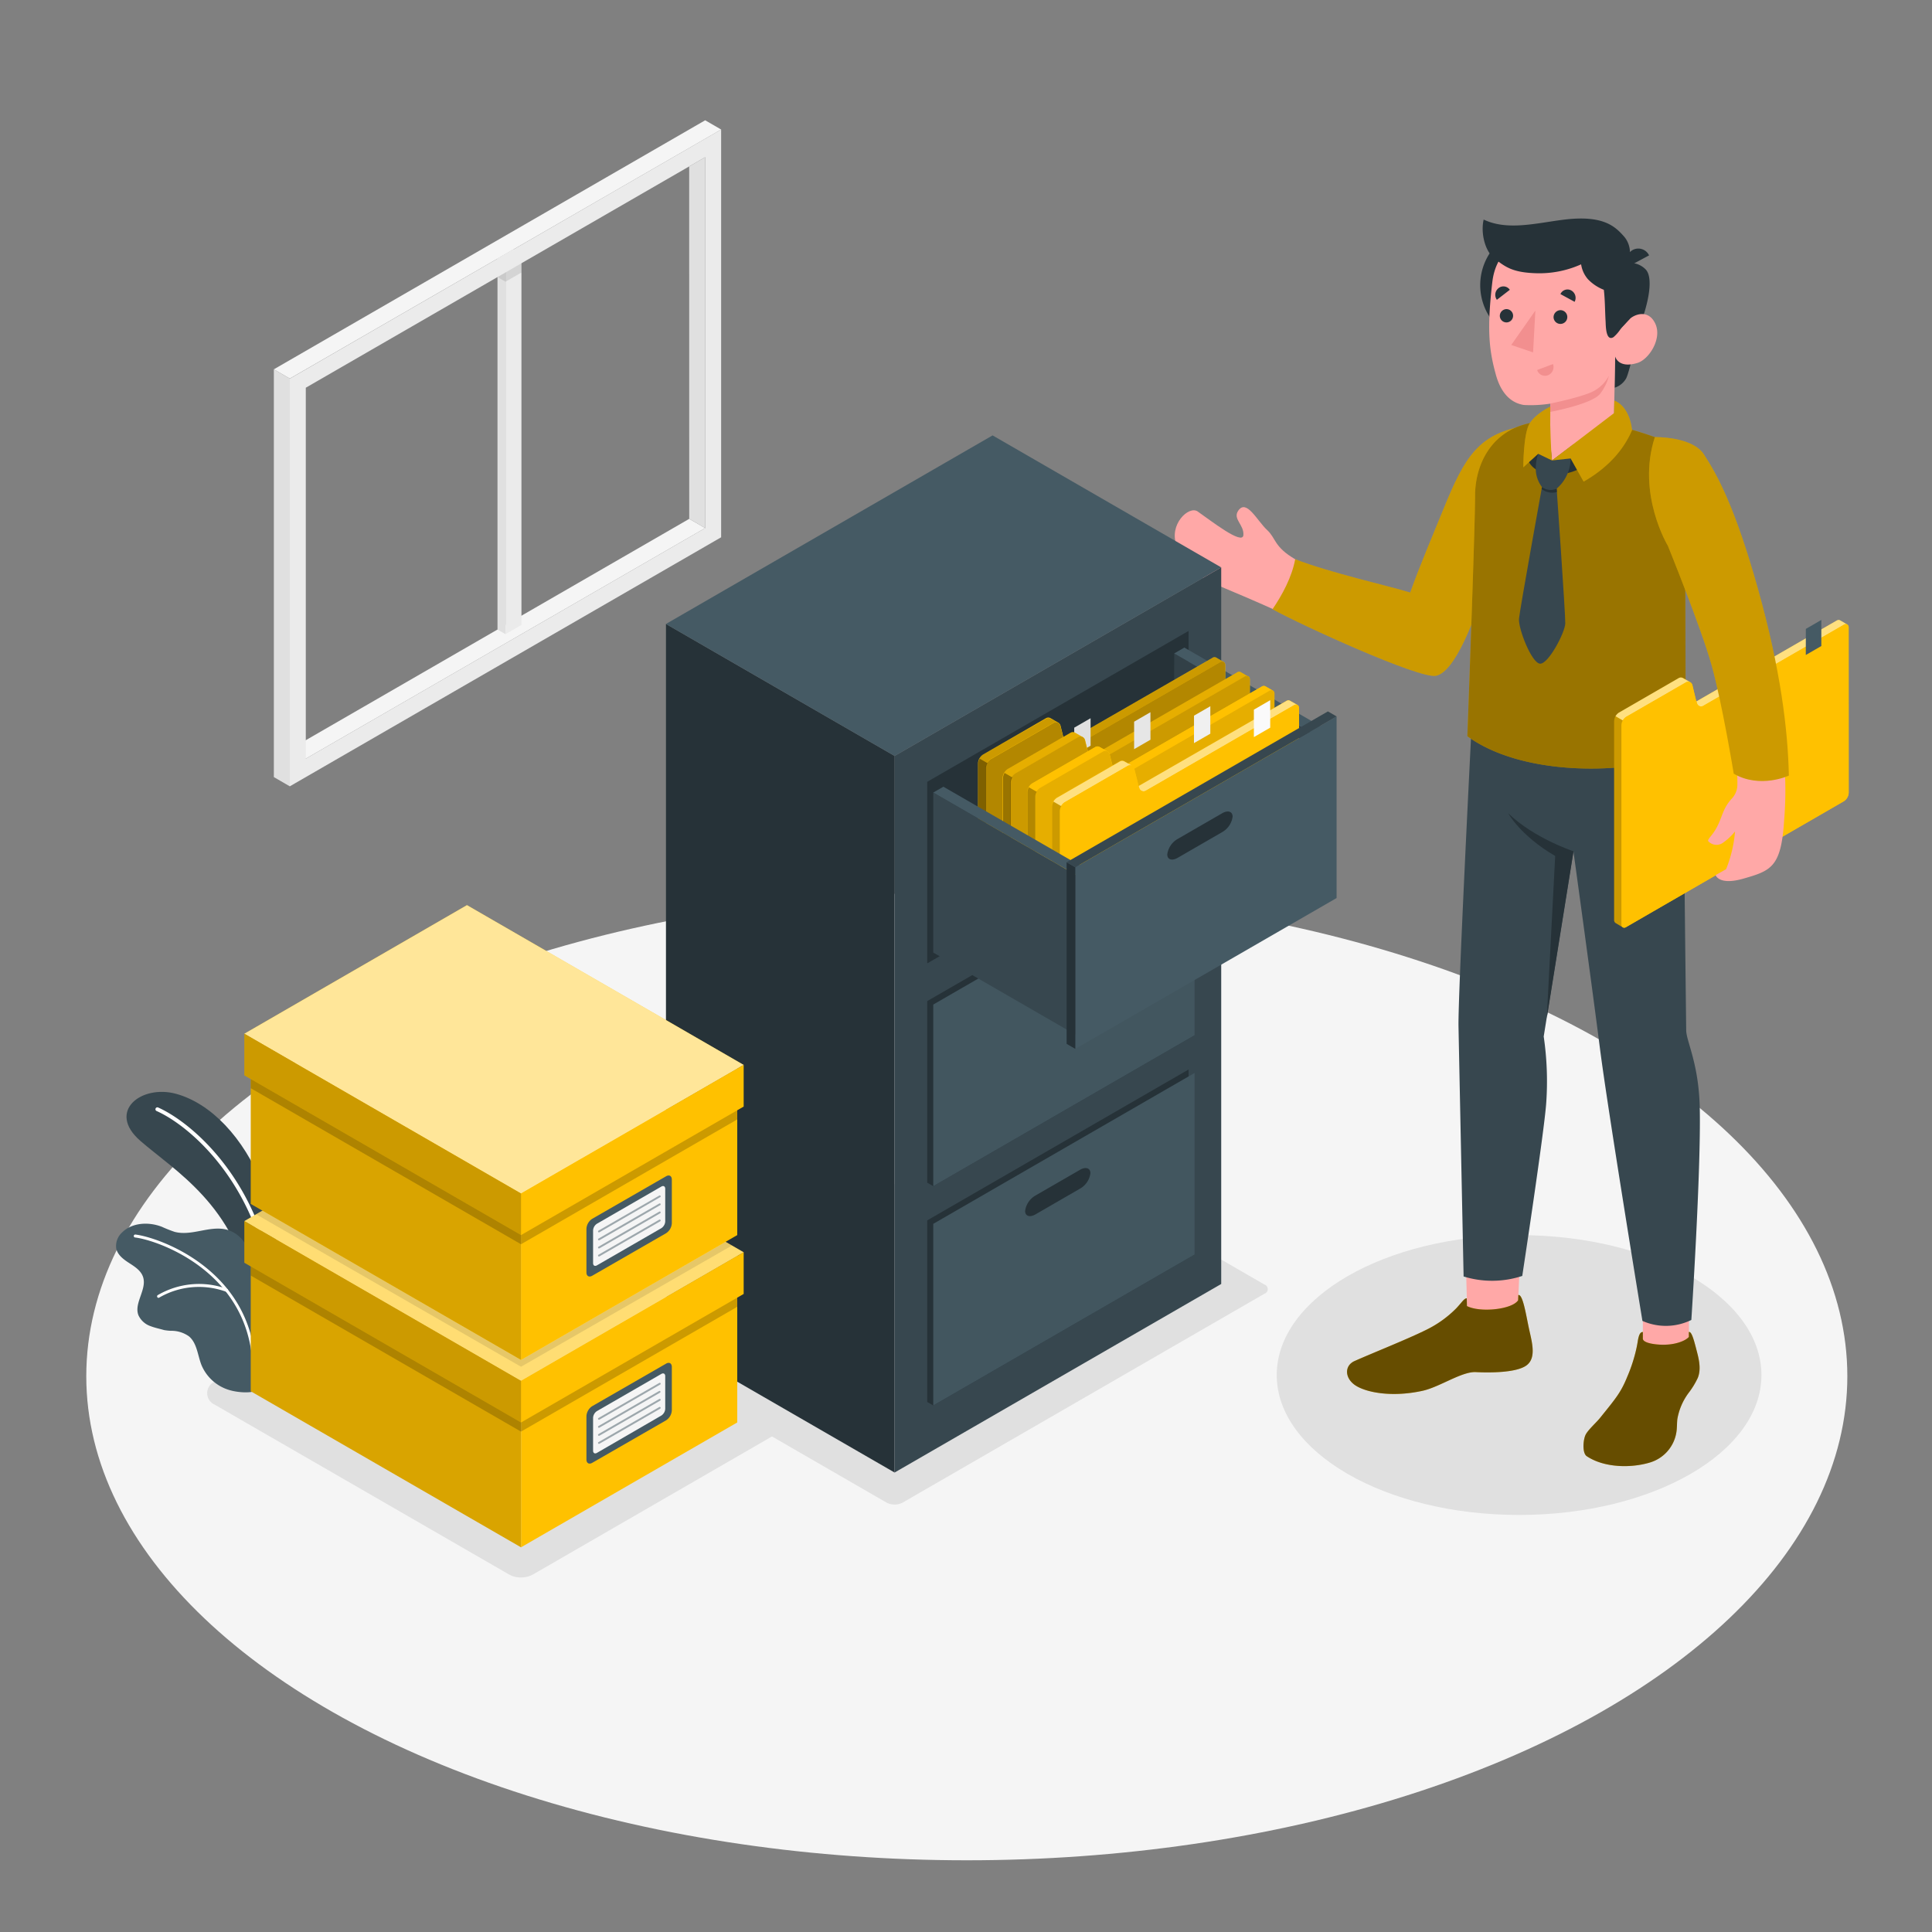 <svg xmlns="http://www.w3.org/2000/svg" viewBox="0 0 500 500"><rect x="0" y="0" width="500" height="500" fill="#808080" stroke="none"/><g id="freepik--Floor--inject-9"><ellipse id="freepik--floor--inject-9" cx="250.21" cy="356.17" rx="227.88" ry="125.27" style="fill:#f5f5f5"></ellipse></g><g id="freepik--Shadow--inject-9"><path id="freepik--shadow--inject-9" d="M161.16,347.12,254.83,293a4.55,4.55,0,0,1,4.1,0l68.31,39.44a1.25,1.25,0,0,1,0,2.37l-93.67,54.08a4.55,4.55,0,0,1-4.1,0l-68.31-39.44A1.25,1.25,0,0,1,161.16,347.12Z" style="fill:#e0e0e0"></path><ellipse id="freepik--shadow--inject-9" cx="393.14" cy="355.86" rx="62.72" ry="36.21" style="fill:#e0e0e0"></ellipse><path id="freepik--shadow--inject-9" d="M134.83,408.25a6.28,6.28,0,0,1-3.08-.77l-76.26-44a3.24,3.24,0,0,1,0-5.87l61.67-35.63a6.66,6.66,0,0,1,6.18,0l76.26,44a3.25,3.25,0,0,1,0,5.88l-61.68,35.62A6.32,6.32,0,0,1,134.83,408.25Z" style="fill:#e0e0e0"></path></g><g id="freepik--Plants--inject-9"><g id="freepik--plants--inject-9"><path d="M71.88,333.87S73,319.25,68,306.79s-13.44-21.25-22.43-23.71-18,4.52-9.29,12.14S61.14,312,65,335.12Z" style="fill:#37474f"></path><path d="M69.92,329.64H70a.49.49,0,0,0,.39-.58c-5.1-25.55-21.53-38.94-29.51-42.46a.5.5,0,0,0-.4.91c7.81,3.44,23.92,16.6,28.94,41.74A.48.48,0,0,0,69.92,329.64Z" style="fill:#fff"></path><path d="M30.09,323.17c.39,1.66,1.91,2.78,3.35,3.71s3,1.92,3.56,3.53c1.14,3.25-2.43,6.84-1.16,10A5.36,5.36,0,0,0,39,343.22c1.12.43,2.3.66,3.46,1a14.26,14.26,0,0,0,1.7.19,7.84,7.84,0,0,1,4.75,1.44c2.08,1.76,2.23,4.84,3.21,7.37a11.27,11.27,0,0,0,6.91,6.42c2.57.86,6.64,1,7.55,0,.69-.79-.35-3.76-.18-4.79a44.1,44.1,0,0,0,.5-8,14.92,14.92,0,0,1,.17-3.66q.41-2,.78-4.05c.39-2.18,1.11-4.51.58-6.74-.59-2.45-3.12-3-3.65-5.38-.22-1-.24-1.94-.44-2.9a8,8,0,0,0-5.76-5.91c-4.38-1.07-9,1.76-13.4.59a32.71,32.71,0,0,1-3.27-1.3c-3.45-1.35-7.79-1.12-10.39,1.53A4.73,4.73,0,0,0,30.09,323.17Z" style="fill:#455a64"></path><path d="M65.69,352.64h0a.4.4,0,0,0,.36-.41c-1.74-24.12-25.28-32.06-31-32.73a.39.39,0,0,0-.43.34.38.38,0,0,0,.34.42c5.61.66,28.64,8.42,30.34,32A.38.38,0,0,0,65.69,352.64Z" style="fill:#fff"></path><path d="M41,335.88a.34.34,0,0,0,.22-.07,20.49,20.49,0,0,1,17.35-1.49.39.39,0,0,0,.25-.73,21.2,21.2,0,0,0-18,1.59.38.38,0,0,0-.1.53A.37.37,0,0,0,41,335.88Z" style="fill:#fff"></path></g></g><g id="freepik--Window--inject-9"><g id="freepik--window--inject-9"><g id="freepik--window--inject-9"><polygon points="75 193.95 79.14 196.34 182.5 136.66 178.37 134.28 75 193.95" style="fill:#f5f5f5"></polygon><polygon points="130.82 68.14 130.82 164.12 134.95 161.73 134.95 65.75 130.82 68.14" style="fill:#ebebeb"></polygon><polygon points="128.75 66.94 130.82 68.14 130.82 164.12 128.75 162.92 128.75 66.94" style="fill:#e0e0e0"></polygon><polygon points="130.82 68.14 134.95 65.75 132.89 64.55 128.75 66.94 130.82 68.14" style="fill:#fafafa"></polygon><path d="M186.63,33.52,75,98V203.5l111.63-64.45ZM182.5,136.66,79.14,196.34v-96L182.5,40.68Z" style="fill:#ebebeb"></path><polygon points="182.5 136.66 178.37 134.28 178.36 43.07 182.5 40.68 182.5 136.66" style="fill:#e0e0e0"></polygon><polygon points="186.63 33.52 182.5 31.13 70.87 95.58 75 97.97 186.63 33.52" style="fill:#f5f5f5"></polygon><polygon points="70.87 95.58 75 97.97 75 203.5 70.87 201.11 70.87 95.58" style="fill:#e0e0e0"></polygon><polygon points="130.82 70.52 134.94 68.14 134.94 70.53 130.82 72.91 130.82 70.52" style="opacity:0.1"></polygon><polygon points="130.82 72.91 128.75 71.71 130.82 70.52 130.82 72.91" style="opacity:0.1"></polygon></g></g></g><g id="freepik--Character--inject-9"><g id="freepik--character--inject-9"><path d="M393.81,111c-7.25,2.4-9,2.94-14,10.74-4.82,7.5-9.79,21.35-14.1,32.47-8-2.27-24.88-6.21-30.47-9.45s-5-5.48-7.29-7.57c-2.62-2.41-5.37-8.19-7.51-5-1.45,2.14,1.54,3.58,1.35,6.29s-8.39-3.71-11.83-6.11c-2.28-1.6-7.57,3.4-5.44,8.83,1.87,4.8,4.88,7.85,10.27,10.12,5.69,2.41,8.66,3.62,15.81,6.83,7.47,3.35,38.25,17,41.29,15.07,6.93-3.42,13.28-24.87,17.48-34.13S390.76,120.23,393.81,111Z" style="fill:#ffa8a7"></path><path d="M395.56,110.08c-3.11,4.09-1.83,2.44-2.79,8.74-.77,5.09-11.46,54-21.13,56.07-4.25.89-34.88-13.12-42.31-17.22,2.51-3.7,5-8.27,5.87-12.94,8.9,3.48,24.25,6.91,29.76,8.62,2.55-7.11,5.67-14.41,8.6-21.59C379.13,118.1,382.71,111.93,395.56,110.08Z" style="fill:#FFC100"></path><path d="M395.56,110.08c-3.11,4.09-1.83,2.44-2.79,8.74-.77,5.09-11.46,54-21.13,56.07-4.25.89-34.88-13.12-42.31-17.22,2.51-3.7,5-8.27,5.87-12.94,8.9,3.48,24.25,6.91,29.76,8.62,2.55-7.11,5.67-14.41,8.6-21.59C379.13,118.1,382.71,111.93,395.56,110.08Z" style="opacity:0.2"></path><rect x="425.17" y="331.89" width="11.93" height="20.43" style="fill:#ffa8a7"></rect><polygon points="392.76 339.61 379.73 340.06 379.08 316.45 393.83 315.97 392.76 339.61" style="fill:#ffa8a7"></polygon><path d="M435.64,192.88c0,10.86.75,74,.75,74,.26,3.12,3.27,8.68,3.51,19.94.34,16.33-2.18,54.78-2.18,54.78a14.94,14.94,0,0,1-12.66.25s-8.93-54.39-11-70.55c-1.78-14.11-6.86-51-6.86-51l-7.69,47.94a79.56,79.56,0,0,1,.64,17.34c-.53,7.48-6.19,44.63-6.19,44.63a24.94,24.94,0,0,1-15.18.14s-1.19-57.9-1.32-64.75c-.15-7.82,3.26-75.08,3.26-75.08Z" style="fill:#37474f"></path><path d="M425.17,346.42v-1.7c-.64,0-1,.62-1.28,2.16a33.25,33.25,0,0,1-.69,3.37,41.08,41.08,0,0,1-2.09,6.11c-1.69,4.16-3.1,5.71-7,10.57-.91,1.15-3,3-3.7,4.27s-1,4.85.25,5.67c4.5,3,11.35,3.09,16.19,1.67a9.76,9.76,0,0,0,7-7.9c.18-1.1.12-2.22.24-3.33a15.83,15.83,0,0,1,3-6.93,20.85,20.85,0,0,0,2.29-3.77c1-2.46.2-5.22-.44-7.66-.55-2.11-1.15-4.43-1.87-4.23V346c-.87,1-3.27,1.91-6,2C429.4,348.1,425.16,347.76,425.17,346.42Z" style="fill:#FFC100"></path><path d="M425.17,346.42v-1.7c-.64,0-1,.62-1.28,2.16a33.25,33.25,0,0,1-.69,3.37,41.08,41.08,0,0,1-2.09,6.11c-1.69,4.16-3.1,5.71-7,10.57-.91,1.15-3,3-3.7,4.27s-1,4.85.25,5.67c4.5,3,11.35,3.09,16.19,1.67a9.76,9.76,0,0,0,7-7.9c.18-1.1.12-2.22.24-3.33a15.83,15.83,0,0,1,3-6.93,20.85,20.85,0,0,0,2.29-3.77c1-2.46.2-5.22-.44-7.66-.55-2.11-1.15-4.43-1.87-4.23V346c-.87,1-3.27,1.91-6,2C429.4,348.1,425.16,347.76,425.17,346.42Z" style="opacity:0.6"></path><path d="M379.6,336c-.68,0-1.23,1-2.72,2.59a28.53,28.53,0,0,1-7.67,5.52c-4.88,2.44-14.36,6.2-18.66,8.13-2.68,1.21-2.55,4.45.22,6.29s9.47,3.18,17.5,1.38c4.38-1,10.08-5,13.69-4.81s10.35.17,13-1.67,1.59-5.75.84-9.12c-.82-3.68-1.64-9.41-2.86-9.16l-.06,1.37c-1.57,2.38-9.79,3.24-13.23,1.49Z" style="fill:#FFC100"></path><path d="M379.6,336c-.68,0-1.23,1-2.72,2.59a28.53,28.53,0,0,1-7.67,5.52c-4.88,2.44-14.36,6.2-18.66,8.13-2.68,1.21-2.55,4.45.22,6.29s9.47,3.18,17.5,1.38c4.38-1,10.08-5,13.69-4.81s10.35.17,13-1.67,1.59-5.75.84-9.12c-.82-3.68-1.64-9.41-2.86-9.16l-.06,1.37c-1.57,2.38-9.79,3.24-13.23,1.49Z" style="opacity:0.6"></path><path d="M407.23,220.31s-10.15-3.31-16.9-9.83c0,0,3.06,5.72,12.15,11.05l-2.18,42Z" style="fill:#263238"></path><path d="M415.92,109.54a112.35,112.35,0,0,1,12.36,3.58c3.08,1.1,4.74,4,5.4,6.92,2.1,9.26,2.47,28.69,2.47,28.69l.12,45.23c-7.84,5.71-40,8.61-56.52-3.43,0,0,2-53.88,2-62.26s4.66-18.46,17.52-19.21Z" style="fill:#FFC100"></path><path d="M415.92,109.54a112.35,112.35,0,0,1,12.36,3.58c3.08,1.1,4.74,4,5.4,6.92,2.1,9.26,2.47,28.69,2.47,28.69l.12,45.23c-7.84,5.71-40,8.61-56.52-3.43,0,0,2-53.88,2-62.26s4.66-18.46,17.52-19.21Z" style="opacity:0.4"></path><path d="M478.43,162.43a.88.88,0,0,0-.34-.79l-.09-.06-1.81-1.05h0a.9.9,0,0,0-.88.09L439,181.53,438,177.27a1.21,1.21,0,0,0-.52-.69h0l-1.88-1.09h0a1.13,1.13,0,0,0-1.15,0L419,184.42a2.78,2.78,0,0,0-1.26,2.17v51.46a.92.92,0,0,0,.33.8h0L420,240h0a.92.92,0,0,0,.86-.1l56.33-32.53a2.78,2.78,0,0,0,1.26-2.17Z" style="fill:#FFC100"></path><path d="M437.42,176.56a1.1,1.1,0,0,0-1.12.05l-15.43,8.9a2.78,2.78,0,0,0-.89.94l-1.88-1.09a2.53,2.53,0,0,1,.89-.94l15.43-8.91a1.13,1.13,0,0,1,1.15,0h0Z" style="fill:#fff;opacity:0.5"></path><path d="M478,161.58a1,1,0,0,0-.82.13l-36.31,20.94a1.09,1.09,0,0,1-1.67-.66l-.17-.46,36.27-20.92a1.16,1.16,0,0,1,.55-.17.67.67,0,0,1,.33.08h0Z" style="fill:#fff;opacity:0.5"></path><path d="M478.43,162.43l0,42.74a2.77,2.77,0,0,1-1.25,2.18L420.72,240a.74.74,0,0,1-1.11-.64V187.69a2.5,2.5,0,0,1,.37-1.23,2.67,2.67,0,0,1,.88-.94l15.44-8.91a1.13,1.13,0,0,1,1.12-.05l0,0h0a1.21,1.21,0,0,1,.52.69l1.06,4.26.16.46a1.1,1.1,0,0,0,1.68.67l36.31-20.95a.94.94,0,0,1,.82-.12l.05,0h0A.89.89,0,0,1,478.43,162.43Z" style="fill:#FFC100"></path><polygon points="467.34 169.51 467.35 162.76 471.36 160.44 471.36 167.19 467.34 169.51" style="fill:#455a64"></polygon><path d="M420.07,240l-.06,0-1.94-1.12a.92.92,0,0,1-.34-.8V186.59a2.61,2.61,0,0,1,.37-1.23l1.88,1.09h0a2.49,2.49,0,0,0-.36,1.23v51.62A.72.72,0,0,0,420.07,240Z" style="opacity:0.2"></path><path d="M458.37,170.08C448,127.6,442.63,114.57,430,114.73c-3.68,4.41.2,18.11,2.64,24.78,0,0,11.16,27.27,13.24,37,1.82,8.56,3.88,19.32,3.75,26.68a5.3,5.3,0,0,1-1.45,3.5c-2.37,2.57-2.38,4.64-3.91,7.48-1.2,2.23-2.52,3.06-2.15,3.56a2.89,2.89,0,0,0,3.9.29,14.64,14.64,0,0,0,3-2.84,32.86,32.86,0,0,1-2.31,9.76L444,226.48s.81,2.74,7.19.91c7.21-2.06,9.79-3,10.55-15.17a93.92,93.92,0,0,0,.13-13.53C460.83,187.1,460,176.92,458.37,170.08Z" style="fill:#ffa8a7"></path><path d="M428.28,113.12s9.63-.21,12.68,4.46c3.52,5.39,8.1,13.75,14,34.82s7.74,36.46,8,48.32c0,0-7.42,3.47-14.27-.49,0,0-3-18.33-5.73-28.08s-11.31-30.89-11.31-30.89S423.48,127.79,428.28,113.12Z" style="fill:#FFC100"></path><path d="M428.28,113.12s9.63-.21,12.68,4.46c3.52,5.39,8.1,13.75,14,34.82s7.74,36.46,8,48.32c0,0-7.42,3.47-14.27-.49,0,0-3-18.33-5.73-28.08s-11.31-30.89-11.31-30.89S423.48,127.79,428.28,113.12Z" style="opacity:0.2"></path><path d="M413.28,73.8a15.1,15.1,0,1,1-15.1-15.1A15.1,15.1,0,0,1,413.28,73.8Z" style="fill:#263238"></path><path d="M424.28,84.53s-2.45,11.5-3.43,13.39a5.22,5.22,0,0,1-3,2.42l.17-8.08Z" style="fill:#263238"></path><path d="M421.21,68.07a5.65,5.65,0,0,1,4.68,1.65c2,2.06.89,8.5-1.61,14.81l-4.61.53Z" style="fill:#263238"></path><path d="M418.28,85.07c.93.55,2.25-1.23,3.39-2.42s4.86-2.82,6.71,1.09-1.64,9.25-4.56,10.17c-5.05,1.58-5.81-1.65-5.81-1.65L417.64,111h0c-3.49,4.47-11.33,9.73-15.55,9-3.37-.6-4.11-6.29-.89-10l0-5.54a32.22,32.22,0,0,1-6.81.35c-3.71-.57-6-3.5-7.17-7.52-1.81-6.45-2.49-11.67-1-24.36,1.68-13.91,17.86-14,26.6-8.55S418.28,85.07,418.28,85.07Z" style="fill:#ffa8a7"></path><path d="M386.55,66.71c3.05,2.48,5,3.8,10.93,4a26.4,26.4,0,0,0,11.71-2.3,7.59,7.59,0,0,0,1.74,3.82A11.43,11.43,0,0,0,415.07,75c.31,2.51.3,5.72.46,8.24.05.85,0,5.27,2.06,4a10.27,10.27,0,0,0,1.76-2,29.85,29.85,0,0,1,2.32-2.58c1.59-1.45-.46-14.58-.46-14.58a6.37,6.37,0,0,0-1.1-7.09c-2.19-2.41-5.23-5.34-15.14-4.17-7.06.84-14.75,3-21,0C383.15,60.36,384.36,64.93,386.55,66.71Z" style="fill:#263238"></path><path d="M421.2,69.09l5.58-3a3.08,3.08,0,0,0-4.23-1.4A3.33,3.33,0,0,0,421.2,69.09Z" style="fill:#263238"></path><path d="M401.22,104.44s8.28-1.67,11.18-3.21a9.58,9.58,0,0,0,4-4,13.12,13.12,0,0,1-2.28,4.67c-2.12,2.71-12.91,4.7-12.91,4.7Z" style="fill:#f28f8f"></path><path d="M402.06,82.13a1.78,1.78,0,1,0,1.78-1.86A1.83,1.83,0,0,0,402.06,82.13Z" style="fill:#263238"></path><path d="M403.84,76.11l3.67,2a2.2,2.2,0,0,0-.85-2.93A2,2,0,0,0,403.84,76.11Z" style="fill:#263238"></path><path d="M401.92,94.22l-4.11,1.54a2.14,2.14,0,0,0,2.79,1.36A2.3,2.3,0,0,0,401.92,94.22Z" style="fill:#f28f8f"></path><path d="M387.39,77.59,390.74,75a2,2,0,0,0-2.91-.44A2.21,2.21,0,0,0,387.39,77.59Z" style="fill:#263238"></path><path d="M388.15,81.79A1.72,1.72,0,1,0,389.87,80,1.76,1.76,0,0,0,388.15,81.79Z" style="fill:#263238"></path><polygon points="397.35 80.38 396.76 91.2 391.11 89.28 397.35 80.38" style="fill:#f28f8f"></polygon><path d="M395.31,118.81c1.06,2.51,3,3.53,6.53,3.92a13.1,13.1,0,0,0,9.76-3.39L407.21,115l-5.56,4.19-.47-4.67Z" style="fill:#263238"></path><path d="M398.08,117.44a11.68,11.68,0,0,0-.58,4.7,8,8,0,0,0,1.56,3.91,4.34,4.34,0,0,0,3.8.41,10.37,10.37,0,0,0,3.61-7.85l-4.82.55Z" style="fill:#37474f"></path><path d="M399.06,126.05s-5.7,31.51-5.94,34.05,3.28,11.58,5.46,11.66,6.45-8.1,6.51-10.42-2.23-34.88-2.23-34.88Z" style="fill:#37474f"></path><path d="M402.86,126.46a3.81,3.81,0,0,1-3.8-.41l-.09.5a4.38,4.38,0,0,0,3.95.78Z" style="fill:#263238"></path><path d="M401.65,119.16l16.07-12.25.06-3.22s3.77,1,4.61,7.6c-2.29,5.33-6.45,9.87-12.55,13.35l-3.37-6Z" style="fill:#FFC100"></path><path d="M401.65,119.16l16.07-12.25.06-3.22s3.77,1,4.61,7.6c-2.29,5.33-6.45,9.87-12.55,13.35l-3.37-6Z" style="opacity:0.2"></path><path d="M401.22,105.24s-3.78,1.75-5.39,4.41-1.6,11.29-1.6,11.29l3.85-3.5,3.57,1.72c-.34-3.38-.45-9.18-.45-9.18Z" style="fill:#FFC100"></path><path d="M401.22,105.24s-3.78,1.75-5.39,4.41-1.6,11.29-1.6,11.29l3.85-3.5,3.57,1.72c-.34-3.38-.45-9.18-.45-9.18Z" style="opacity:0.2"></path></g></g><g id="freepik--Cabinet--inject-9"><g id="freepik--cabinet--inject-9"><g id="freepik--cabinet--inject-9"><polygon points="231.52 381.09 172.35 346.93 172.35 161.48 231.52 195.64 231.52 381.09" style="fill:#263238"></polygon><polygon points="231.52 195.64 316.05 146.84 316.05 332.29 231.52 381.09 231.52 195.64" style="fill:#37474f"></polygon><polygon points="316.05 146.84 231.52 195.64 172.35 161.48 256.88 112.68 316.05 146.84" style="fill:#455a64"></polygon><polygon points="239.97 315.83 307.6 276.79 307.6 323.79 309.15 324.69 241.53 363.73 239.97 362.83 239.97 315.83" style="fill:#263238"></polygon><polygon points="241.53 316.73 309.15 277.69 309.15 324.69 241.53 363.73 241.53 316.73" style="fill:#455a64"></polygon><g style="opacity:0.05"><polygon points="241.53 316.73 309.15 277.69 309.15 324.69 241.53 363.73 241.53 316.73"></polygon></g><path d="M268,309.39l11.5-6.64c1.49-.86,2.7-.46,2.7.88a5.39,5.39,0,0,1-2.71,4L268,314.27c-1.49.87-2.7.47-2.7-.88A5.43,5.43,0,0,1,268,309.39Z" style="fill:#263238"></path><polygon points="239.97 259.08 307.6 220.04 307.6 267.04 309.15 267.94 241.53 306.98 239.97 306.08 239.97 259.08" style="fill:#263238"></polygon><polygon points="241.53 259.98 309.15 220.94 309.15 267.94 241.53 306.98 241.53 259.98" style="fill:#455a64"></polygon><g style="opacity:0.05"><polygon points="241.53 259.98 309.15 220.94 309.15 267.94 241.53 306.98 241.53 259.98"></polygon></g><path d="M268,252.64l11.5-6.64c1.49-.86,2.7-.46,2.7.88a5.39,5.39,0,0,1-2.71,4L268,257.52c-1.49.87-2.7.47-2.7-.88A5.43,5.43,0,0,1,268,252.64Z" style="fill:#263238"></path><polygon points="239.97 202.33 307.6 163.29 307.6 210.28 239.97 249.32 239.97 202.33" style="fill:#263238"></polygon></g><g id="freepik--Drawer--inject-9"><polygon points="341.41 190.76 303.89 169.11 303.88 210.52 341.4 232.17 341.41 190.76" style="fill:#37474f"></polygon><g style="opacity:0.1"><polygon points="341.41 190.76 303.89 169.11 303.88 210.52 341.4 232.17 341.41 190.76"></polygon></g><polygon points="306.51 167.59 303.88 169.11 341.41 190.76 344.03 189.25 306.51 167.59" style="fill:#455a64"></polygon><path d="M317.08,172.16a.92.92,0,0,0-.37-.83.37.37,0,0,0-.09-.06l-1.91-1.11h0a.92.92,0,0,0-.93.09l-38.21,22-1.12-4.49a1.23,1.23,0,0,0-.55-.73h0l-2-1.16h0a1.19,1.19,0,0,0-1.21,0l-16.26,9.39a2.91,2.91,0,0,0-1.32,2.29v54.21a.92.92,0,0,0,.36.84h0l2,1.19h0a1,1,0,0,0,.9-.11l59.36-34.27a2.92,2.92,0,0,0,1.32-2.29Z" style="fill:#FFC100"></path><path d="M273.86,187.05a1.19,1.19,0,0,0-1.18,0l-16.26,9.39a2.7,2.7,0,0,0-.93,1l-2-1.16a2.78,2.78,0,0,1,.93-1L270.7,186a1.19,1.19,0,0,1,1.21,0h0Z" style="opacity:0.2"></path><path d="M316.62,171.27a1,1,0,0,0-.87.13L277.5,193.47a1.16,1.16,0,0,1-1.77-.7l-.17-.48,38.21-22a1.21,1.21,0,0,1,.59-.18.64.64,0,0,1,.34.09h0Z" style="opacity:0.2"></path><path d="M317.08,172.17l0,45a2.91,2.91,0,0,1-1.32,2.29l-59.51,34.36a.78.78,0,0,1-1.17-.68V198.78a3,3,0,0,1,1.32-2.29l16.26-9.38a1.19,1.19,0,0,1,1.19-.06l0,0h0a1.23,1.23,0,0,1,.55.73l1.12,4.49.17.48a1.16,1.16,0,0,0,1.77.71l38.25-22.07a1,1,0,0,1,.87-.13l.05,0h0A1,1,0,0,1,317.08,172.17Z" style="fill:#FFC100"></path><path d="M317.08,172.17l0,45a2.91,2.91,0,0,1-1.32,2.29l-59.51,34.36a.78.78,0,0,1-1.17-.68V198.78a3,3,0,0,1,1.32-2.29l16.26-9.38a1.19,1.19,0,0,1,1.19-.06l0,0h0a1.23,1.23,0,0,1,.55.73l1.12,4.49.17.48a1.16,1.16,0,0,0,1.77.71l38.25-22.07a1,1,0,0,1,.87-.13l.05,0h0A1,1,0,0,1,317.08,172.17Z" style="opacity:0.3"></path><polygon points="278.01 195.43 278.01 188.32 282.24 185.88 282.24 192.99 278.01 195.43" style="fill:#e0e0e0"></polygon><path d="M255.58,253.89l-.06,0-2-1.19a1,1,0,0,1-.36-.84V197.62a2.71,2.71,0,0,1,.39-1.3l2,1.16h0a2.68,2.68,0,0,0-.39,1.3v54.39A.77.77,0,0,0,255.58,253.89Z" style="opacity:0.5"></path><path d="M323.45,175.88a.94.94,0,0,0-.37-.84l-.09,0-1.91-1.12h0a.92.92,0,0,0-.93.09l-38.21,22-1.12-4.49a1.26,1.26,0,0,0-.55-.73h0l-2-1.16h0a1.19,1.19,0,0,0-1.21,0l-16.26,9.39a2.92,2.92,0,0,0-1.32,2.29v54.22a.92.92,0,0,0,.36.83h0l2,1.19h0a1,1,0,0,0,.9-.11l59.36-34.27a2.91,2.91,0,0,0,1.32-2.29Z" style="fill:#FFC100"></path><path d="M280.24,190.76a1.19,1.19,0,0,0-1.19.06l-16.26,9.38a2.78,2.78,0,0,0-.93,1l-2-1.15a2.7,2.7,0,0,1,.93-1l16.26-9.39a1.19,1.19,0,0,1,1.21,0h0Z" style="opacity:0.1"></path><path d="M323,175a1,1,0,0,0-.87.13l-38.25,22.07a1.16,1.16,0,0,1-1.77-.71l-.17-.48,38.21-22a1.21,1.21,0,0,1,.59-.18.75.75,0,0,1,.34.09h0Z" style="opacity:0.1"></path><path d="M323.45,175.88l0,45a2.92,2.92,0,0,1-1.32,2.29l-59.51,34.35a.78.78,0,0,1-1.17-.67v-54.4a2.68,2.68,0,0,1,.39-1.3,2.75,2.75,0,0,1,.93-1l16.26-9.39a1.16,1.16,0,0,1,1.19,0h0a1.25,1.25,0,0,1,.55.74l1.12,4.48.17.49a1.16,1.16,0,0,0,1.77.7l38.25-22.07A1,1,0,0,1,323,175l.05,0,0,0h0A.94.94,0,0,1,323.45,175.88Z" style="fill:#FFC100"></path><path d="M323.45,175.88l0,45a2.92,2.92,0,0,1-1.32,2.29l-59.51,34.35a.78.78,0,0,1-1.17-.67v-54.4a2.68,2.68,0,0,1,.39-1.3,2.75,2.75,0,0,1,.93-1l16.26-9.39a1.16,1.16,0,0,1,1.19,0h0a1.25,1.25,0,0,1,.55.74l1.12,4.48.17.49a1.16,1.16,0,0,0,1.77.7l38.25-22.07A1,1,0,0,1,323,175l.05,0,0,0h0A.94.94,0,0,1,323.45,175.88Z" style="opacity:0.2"></path><polygon points="293.51 193.88 293.51 186.77 297.73 184.32 297.74 191.44 293.51 193.88" style="fill:#e6e6e6"></polygon><path d="M262,257.6l-.06,0-2-1.18a1,1,0,0,1-.36-.84V201.34a2.65,2.65,0,0,1,.39-1.3l2,1.15h0a2.64,2.64,0,0,0-.39,1.29v54.39A.77.77,0,0,0,262,257.6Z" style="opacity:0.4"></path><path d="M329.82,179.59a.92.92,0,0,0-.37-.83.37.37,0,0,0-.09-.06l-1.91-1.11h0a1,1,0,0,0-.93.1l-38.21,22-1.12-4.48a1.2,1.2,0,0,0-.55-.73h0l-2-1.15h0a1.15,1.15,0,0,0-1.21,0l-16.26,9.38a2.92,2.92,0,0,0-1.32,2.29v54.22a1,1,0,0,0,.36.84h0l2,1.18h0a.92.92,0,0,0,.9-.11l59.36-34.26a2.94,2.94,0,0,0,1.32-2.29Z" style="fill:#FFC100"></path><path d="M286.61,194.48a1.19,1.19,0,0,0-1.19.05l-16.26,9.38a2.87,2.87,0,0,0-.93,1l-2-1.15a2.7,2.7,0,0,1,.93-1l16.26-9.38a1.15,1.15,0,0,1,1.21,0h0Z" style="fill:#FFC100"></path><path d="M329.36,178.7a1,1,0,0,0-.87.13L290.24,200.9a1.16,1.16,0,0,1-1.77-.7l-.17-.49,38.21-22a1.11,1.11,0,0,1,.59-.18.74.74,0,0,1,.34.08h0Z" style="fill:#FFC100"></path><path d="M329.82,179.59l0,45a2.92,2.92,0,0,1-1.32,2.29L269,261.27a.78.78,0,0,1-1.17-.67V206.21a3,3,0,0,1,1.32-2.29l16.26-9.39a1.21,1.21,0,0,1,1.19-.05l0,0h0a1.2,1.2,0,0,1,.55.73l1.12,4.49.17.48a1.16,1.16,0,0,0,1.77.7l38.25-22.07a1,1,0,0,1,.87-.13l.05,0,0,0h0A.94.94,0,0,1,329.82,179.59Z" style="fill:#FFC100"></path><path d="M329.82,179.59l0,45a2.92,2.92,0,0,1-1.32,2.29L269,261.27a.78.78,0,0,1-1.17-.67V206.21a3,3,0,0,1,1.32-2.29l16.26-9.39a1.21,1.21,0,0,1,1.19-.05l0,0h0a1.2,1.2,0,0,1,.55.73l1.12,4.49.17.48a1.16,1.16,0,0,0,1.77.7l38.25-22.07a1,1,0,0,1,.87-.13l.05,0,0,0h0A.94.94,0,0,1,329.82,179.59Z" style="opacity:0.1"></path><polygon points="309 192.32 309.01 185.21 313.23 182.77 313.23 189.88 309 192.32" style="fill:#f0f0f0"></polygon><path d="M268.32,261.32l-.06,0-2-1.19a1,1,0,0,1-.36-.84V205.05a2.71,2.71,0,0,1,.39-1.3l2,1.15h0a2.68,2.68,0,0,0-.39,1.3V260.6A.8.8,0,0,0,268.32,261.32Z" style="opacity:0.3"></path><path d="M336.19,183.3a.94.94,0,0,0-.36-.83l-.1-.06-1.91-1.11h0a.92.92,0,0,0-.93.09l-38.21,22-1.12-4.49a1.23,1.23,0,0,0-.55-.73h0l-2-1.16h0a1.17,1.17,0,0,0-1.21,0l-16.26,9.39a2.91,2.91,0,0,0-1.32,2.28V263a1,1,0,0,0,.36.84h0l2,1.19h0a.94.94,0,0,0,.9-.11l59.36-34.27a2.92,2.92,0,0,0,1.32-2.29Z" style="fill:#FFC100"></path><path d="M293,198.19a1.21,1.21,0,0,0-1.19.05l-16.26,9.39a2.7,2.7,0,0,0-.93,1l-2-1.16a2.78,2.78,0,0,1,.93-1l16.26-9.38a1.19,1.19,0,0,1,1.21,0h0Z" style="fill:#fff;opacity:0.5"></path><path d="M335.73,182.41a1,1,0,0,0-.87.13l-38.25,22.07a1.16,1.16,0,0,1-1.77-.7l-.17-.48,38.21-22a1.21,1.21,0,0,1,.59-.18.64.64,0,0,1,.34.09h0Z" style="fill:#fff;opacity:0.5"></path><path d="M336.19,183.31l0,45a2.91,2.91,0,0,1-1.32,2.29L275.38,265a.78.78,0,0,1-1.17-.68V209.92a3,3,0,0,1,1.32-2.29l16.26-9.38a1.19,1.19,0,0,1,1.19-.06l0,0h0a1.23,1.23,0,0,1,.55.73l1.12,4.49.17.48a1.16,1.16,0,0,0,1.77.71l38.25-22.08a1,1,0,0,1,.87-.12l0,0h.05A1,1,0,0,1,336.19,183.31Z" style="fill:#FFC100"></path><polygon points="324.5 190.76 324.5 183.66 328.73 181.21 328.73 188.32 324.5 190.76" style="fill:#fafafa"></polygon><path d="M274.69,265l-.06,0-2-1.19a1,1,0,0,1-.36-.84V208.76a2.71,2.71,0,0,1,.39-1.3l2,1.16h0a2.68,2.68,0,0,0-.39,1.3v54.39A.77.77,0,0,0,274.69,265Z" style="opacity:0.2"></path><polygon points="279.05 226.76 241.53 205.12 241.52 246.52 279.04 268.17 279.05 226.76" style="fill:#37474f"></polygon><polygon points="244.15 203.6 241.52 205.11 279.05 226.76 281.67 225.25 244.15 203.6" style="fill:#455a64"></polygon><polygon points="278.29 224.45 345.91 185.41 345.91 232.41 278.29 271.45 278.29 224.45" style="fill:#455a64"></polygon><path d="M304.8,217.11l11.5-6.64c1.49-.86,2.7-.46,2.7.88a5.41,5.41,0,0,1-2.7,4L304.79,222c-1.49.86-2.7.47-2.7-.88A5.41,5.41,0,0,1,304.8,217.11Z" style="fill:#263238"></path><polygon points="278.29 224.45 276.04 223.15 276.04 270.15 278.29 271.45 278.29 224.45" style="fill:#263238"></polygon><polygon points="276.04 223.15 343.66 184.11 345.91 185.41 278.29 224.45 276.04 223.15" style="fill:#37474f"></polygon></g></g></g><g id="freepik--Boxes--inject-9"><g id="freepik--Box--inject-9"><polygon points="134.84 400.44 134.84 357.37 190.8 325.06 190.8 368.13 134.84 400.44" style="fill:#FFC100"></polygon><polygon points="134.84 357.37 64.9 316.98 64.9 360.06 134.84 400.44 134.84 357.37" style="fill:#FFC100"></polygon><polygon points="134.84 357.37 64.9 316.98 64.9 360.06 134.84 400.44 134.84 357.37" style="opacity:0.15"></polygon><polygon points="134.84 357.37 192.46 324.09 120.85 282.74 63.24 316.02 134.84 357.37" style="fill:#FFC100"></polygon><polygon points="134.84 357.37 192.46 324.09 120.85 282.74 63.24 316.02 134.84 357.37" style="fill:#fff;opacity:0.45"></polygon><polygon points="134.84 357.37 134.84 368.14 192.46 334.87 192.46 324.09 134.84 357.37" style="fill:#FFC100"></polygon><polygon points="134.84 368.14 190.8 335.83 190.8 338.2 134.84 370.5 134.84 368.14" style="opacity:0.2"></polygon><polygon points="63.24 316.02 134.84 357.37 134.84 368.14 63.24 326.79 63.24 316.02" style="fill:#FFC100"></polygon><polygon points="63.24 316.02 134.84 357.37 134.84 368.14 63.24 326.79 63.24 316.02" style="opacity:0.2"></polygon><polygon points="134.84 368.14 64.9 327.75 64.9 330.12 134.84 370.5 134.84 368.14" style="opacity:0.2"></polygon><path d="M153.27,363.91l19.11-11c.82-.48,1.49-.09,1.49.86V365a3.29,3.29,0,0,1-1.49,2.58l-19.11,11c-.83.47-1.5.09-1.5-.86V366.5A3.29,3.29,0,0,1,153.27,363.91Z" style="fill:#455a64"></path><path d="M154.49,365.19l16.67-9.62c.54-.31,1-.06,1,.58v8.47a2.23,2.23,0,0,1-1,1.72L154.49,376c-.55.32-1,.06-1-.57v-8.47A2.2,2.2,0,0,1,154.49,365.19Z" style="fill:#f5f5f5"></path><g style="opacity:0.5"><path d="M155,367.43a.22.22,0,0,1-.2-.12.24.24,0,0,1,.08-.33l15.74-9.08a.24.24,0,0,1,.33.08.25.25,0,0,1-.09.34l-15.73,9.08A.28.28,0,0,1,155,367.43Z" style="fill:#455a64"></path><path d="M155,369.51a.22.22,0,0,1-.2-.12.24.24,0,0,1,.08-.33L170.57,360a.24.24,0,0,1,.33.08.25.25,0,0,1-.09.34l-15.73,9.08A.28.28,0,0,1,155,369.51Z" style="fill:#455a64"></path><path d="M155,371.59a.22.22,0,0,1-.2-.12.24.24,0,0,1,.08-.33l15.74-9.08a.24.24,0,0,1,.33.08.25.25,0,0,1-.09.34l-15.73,9.08A.28.28,0,0,1,155,371.59Z" style="fill:#455a64"></path><path d="M155,373.67a.22.22,0,0,1-.2-.12.24.24,0,0,1,.08-.33l15.74-9.08a.24.24,0,0,1,.24.42l-15.73,9.08A.28.28,0,0,1,155,373.67Z" style="fill:#455a64"></path></g></g><polygon id="freepik--shadow--inject-9" points="187.78 321.39 134.84 351.95 67.92 313.29 66.28 314.26 134.84 353.71 189.43 322.34 187.78 321.39" style="opacity:0.1"></polygon><g id="freepik--box--inject-9"><polygon points="134.84 351.95 134.84 308.88 190.8 276.57 190.8 319.64 134.84 351.95" style="fill:#FFC100"></polygon><polygon points="134.84 308.88 64.9 268.49 64.9 311.57 134.84 351.95 134.84 308.88" style="fill:#FFC100"></polygon><polygon points="134.84 308.88 64.9 268.49 64.9 311.57 134.84 351.95 134.84 308.88" style="opacity:0.15"></polygon><polygon points="134.84 308.88 192.46 275.6 120.85 234.25 63.24 267.53 134.84 308.88" style="fill:#FFC100"></polygon><polygon points="134.84 308.88 192.46 275.6 120.85 234.25 63.24 267.53 134.84 308.88" style="fill:#fff;opacity:0.6"></polygon><polygon points="134.84 308.88 134.84 319.64 192.46 286.38 192.46 275.6 134.84 308.88" style="fill:#FFC100"></polygon><polygon points="134.84 319.64 190.8 287.34 190.8 289.71 134.84 322.01 134.84 319.64" style="opacity:0.2"></polygon><polygon points="63.24 267.53 134.84 308.88 134.84 319.64 63.24 278.3 63.24 267.53" style="fill:#FFC100"></polygon><polygon points="63.24 267.53 134.84 308.88 134.84 319.64 63.24 278.3 63.24 267.53" style="opacity:0.2"></polygon><polygon points="134.84 319.64 64.9 279.26 64.9 281.63 134.84 322.01 134.84 319.64" style="opacity:0.2"></polygon><path d="M153.27,315.42l19.11-11c.82-.48,1.49-.09,1.49.86v11.3a3.29,3.29,0,0,1-1.49,2.58l-19.11,11c-.83.47-1.5.09-1.5-.86V318A3.29,3.29,0,0,1,153.27,315.42Z" style="fill:#455a64"></path><path d="M154.49,316.7l16.67-9.62c.54-.31,1-.06,1,.58v8.47a2.23,2.23,0,0,1-1,1.72l-16.67,9.62c-.55.32-1,.06-1-.57v-8.47A2.2,2.2,0,0,1,154.49,316.7Z" style="fill:#f5f5f5"></path><g style="opacity:0.5"><path d="M155,318.94a.22.22,0,0,1-.2-.12.24.24,0,0,1,.08-.33l15.74-9.08a.24.24,0,0,1,.33.08.23.23,0,0,1-.09.33l-15.73,9.09A.28.28,0,0,1,155,318.94Z" style="fill:#455a64"></path><path d="M155,321a.22.22,0,0,1-.2-.12.24.24,0,0,1,.08-.33l15.74-9.08a.24.24,0,0,1,.33.08.25.25,0,0,1-.09.34L155.08,321A.28.28,0,0,1,155,321Z" style="fill:#455a64"></path><path d="M155,323.1a.22.22,0,0,1-.2-.12.24.24,0,0,1,.08-.33l15.74-9.08a.24.24,0,0,1,.33.08.25.25,0,0,1-.09.34l-15.73,9.08A.28.28,0,0,1,155,323.1Z" style="fill:#455a64"></path><path d="M155,325.18a.22.22,0,0,1-.2-.12.24.24,0,0,1,.08-.33l15.74-9.08a.24.24,0,0,1,.24.42l-15.73,9.08A.28.28,0,0,1,155,325.18Z" style="fill:#455a64"></path></g></g></g></svg>